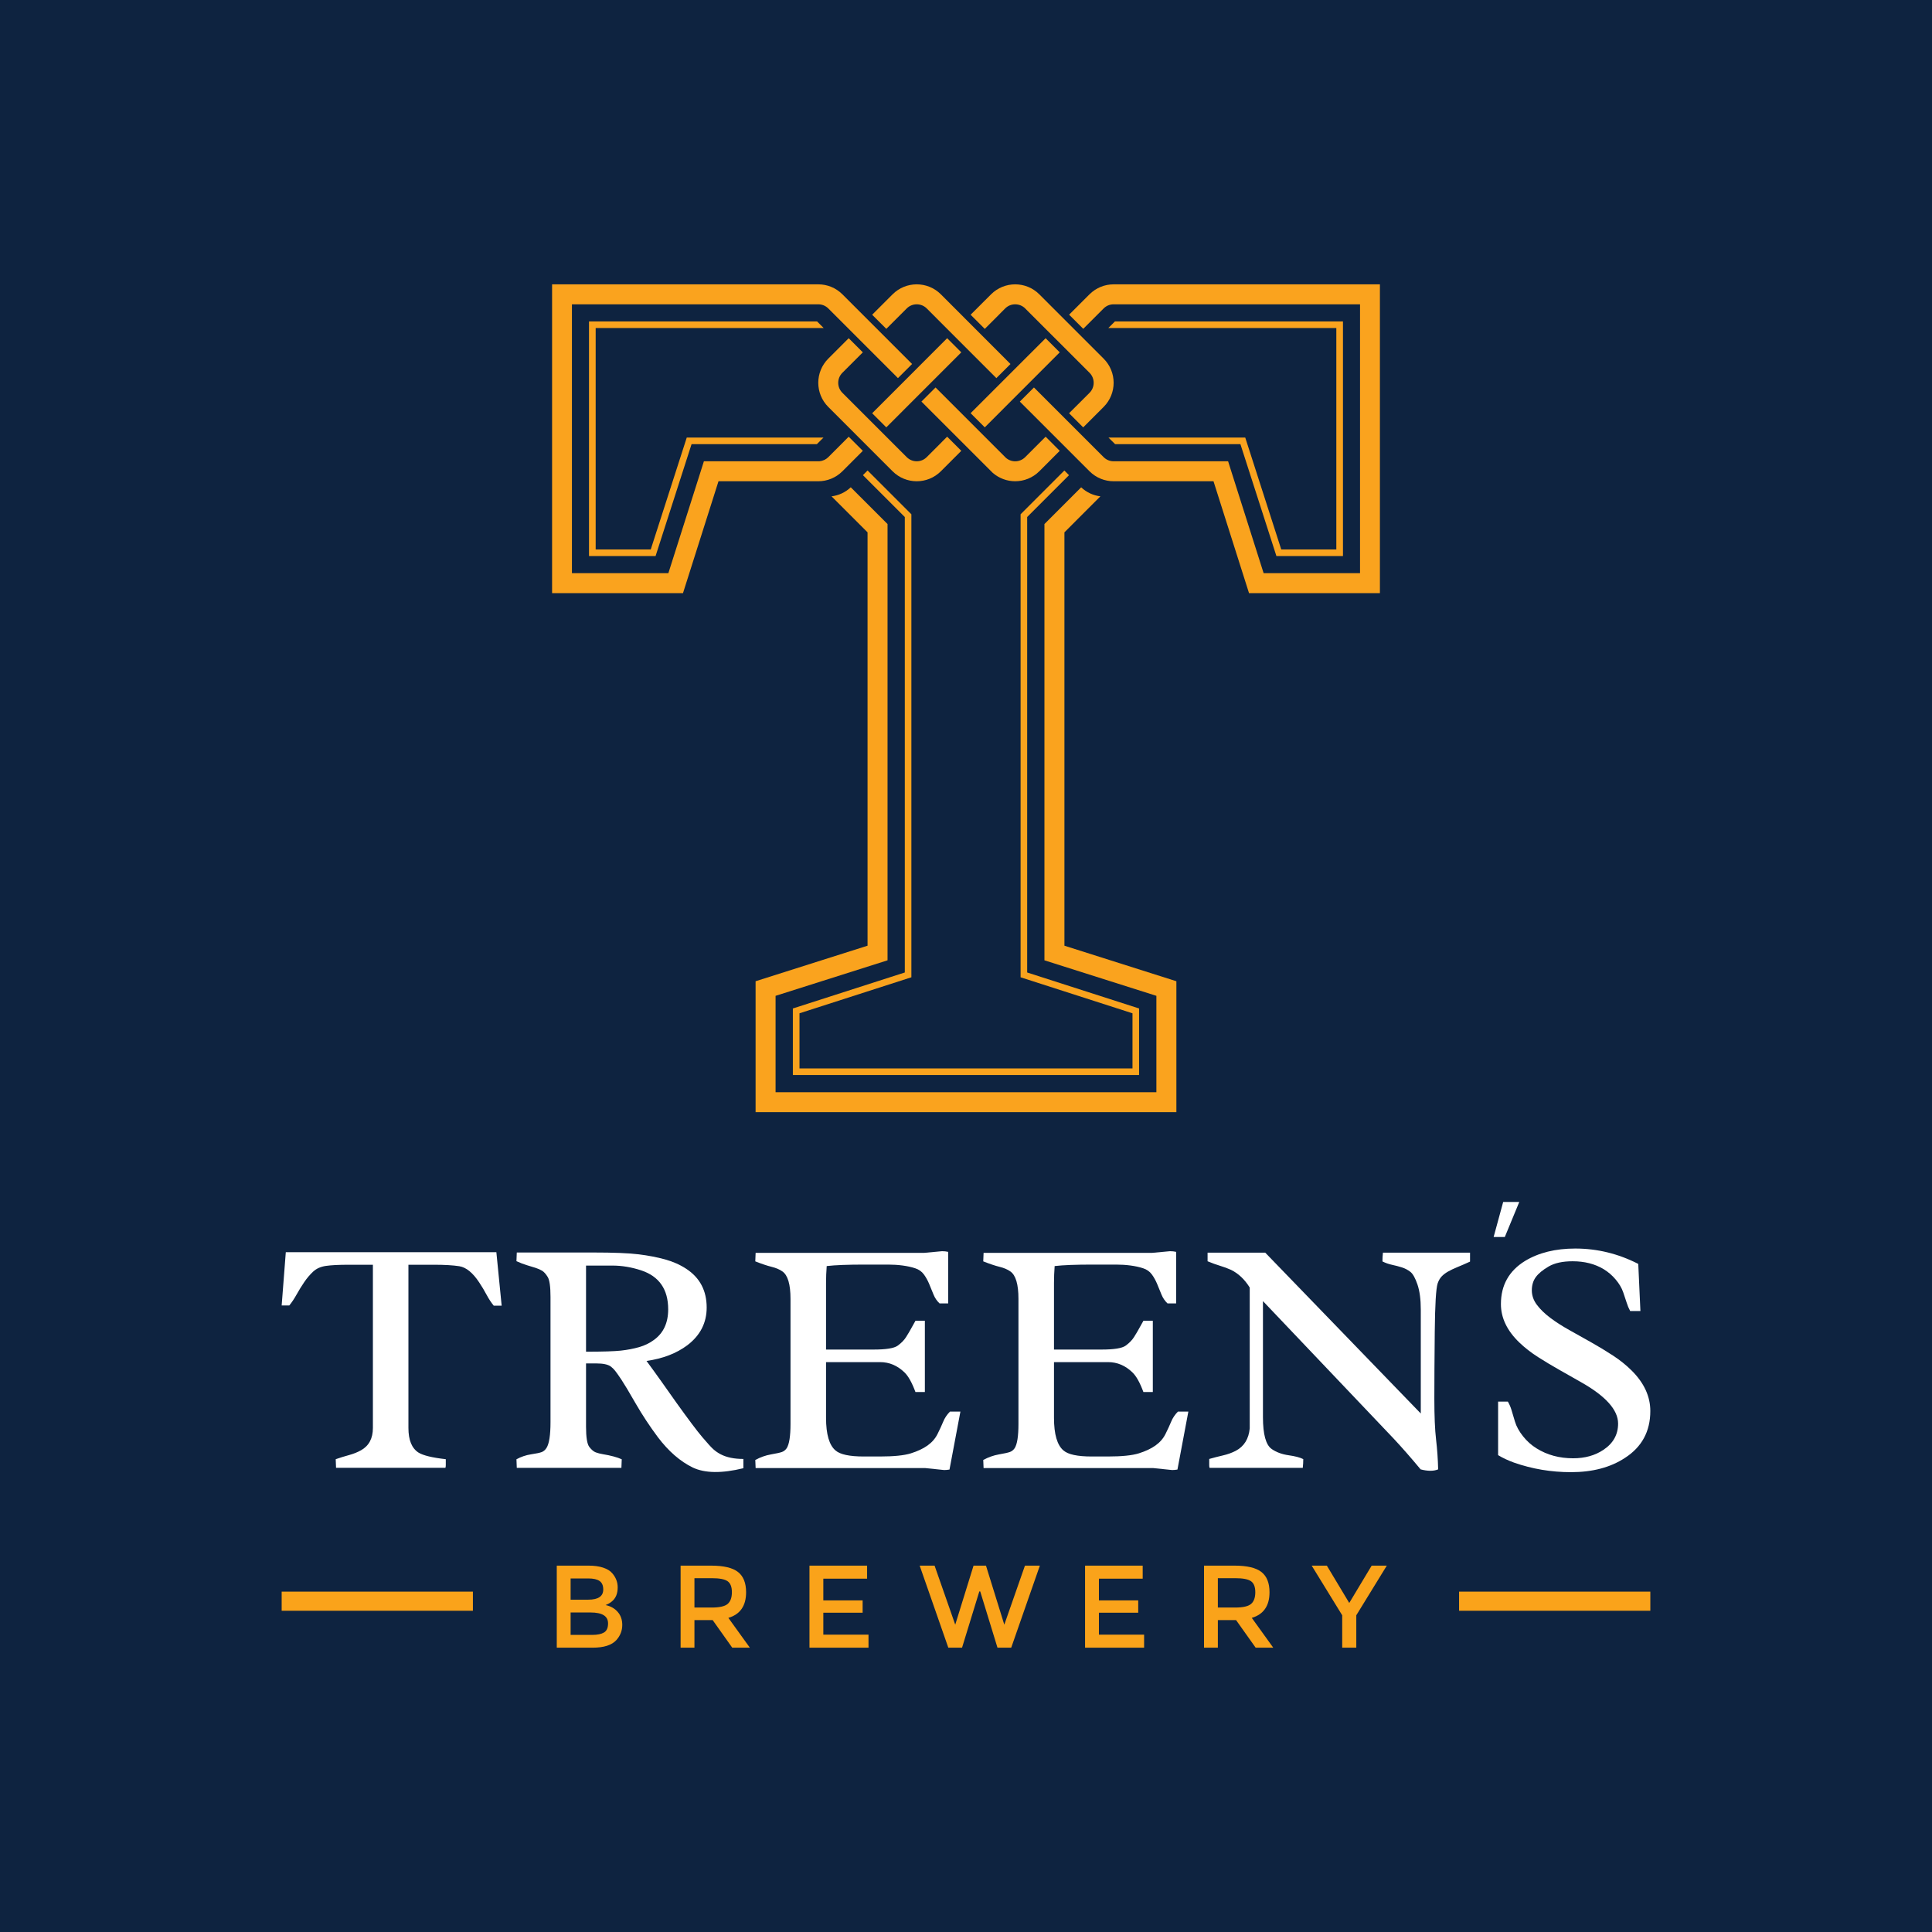 <?xml version="1.0" encoding="utf-8"?>
<!-- Generator: Adobe Illustrator 16.0.0, SVG Export Plug-In . SVG Version: 6.00 Build 0)  -->
<!DOCTYPE svg PUBLIC "-//W3C//DTD SVG 1.1//EN" "http://www.w3.org/Graphics/SVG/1.1/DTD/svg11.dtd">
<svg version="1.1" id="Layer_1" xmlns="http://www.w3.org/2000/svg" xmlns:xlink="http://www.w3.org/1999/xlink" x="0px" y="0px"
	 width="600px" height="600px" viewBox="0 0 600 600" enable-background="new 0 0 600 600" xml:space="preserve">
<rect x="0" y="-2.895" fill="#0E2340" width="604.575" height="604.47"/>
<g>
	<g>
		<path fill="#FAA31E" d="M318.385,141.967c-0.824,0.827-1.935,1.293-3.108,1.293c-1.117,0-2.169-0.417-2.989-1.167h0.016
			l-21.758-21.761l-4.388,4.384l22.124,22.113c2.004,1.748,4.497,2.626,6.996,2.626c2.71,0,5.424-1.035,7.497-3.105l6.336-6.339
			l-4.381-4.387L318.385,141.967z"/>
		<path fill="#FAA31E" d="M277.196,146.353c2.073,2.07,4.787,3.105,7.498,3.105c2.717,0,5.432-1.035,7.505-3.105l6.338-6.345
			l-4.391-4.396l-1.716,1.711h0.015l-4.636,4.64c-0.834,0.831-1.934,1.292-3.116,1.292c-1.171,0-2.279-0.461-3.11-1.292
			l-19.971-19.972c-0.831-0.832-1.296-1.934-1.296-3.113c0-1.177,0.465-2.283,1.296-3.113l6.344-6.343l-4.385-4.387l-6.343,6.343
			c-4.141,4.146-4.141,10.858,0,15.001L277.196,146.353z"/>
		<path fill="#FAA31E" d="M261.622,146.353l6.336-6.34l-4.385-4.387l-6.335,6.343c-0.747,0.746-1.71,1.179-2.751,1.28h-31.349
			h-4.534l-1.373,4.333L207.57,178h-29.953V94.506h76.502l0,0l0,0c1.178,0,2.283,0.456,3.117,1.285l21.629,21.635l4.391-4.384
			l-21.636-21.635c-2.074-2.073-4.788-3.104-7.501-3.104c-0.021,0-0.041,0-0.061,0l-82.604-0.007v95.907h40.655l11.025-34.746
			c0,0,30.862,0.002,30.983,0.002C256.833,149.459,259.548,148.422,261.622,146.353z"/>
		<polygon fill="#FAA31E" points="294.147,105.03 270.859,128.337 275.248,132.721 298.538,109.428 		"/>
		<path fill="#FAA31E" d="M281.585,95.798c0.83-0.835,1.934-1.291,3.11-1.291l0,0l0,0c1.182,0,2.287,0.456,3.116,1.285
			l21.622,21.638l4.381-4.384L292.2,91.408c-2.074-2.073-4.788-3.104-7.505-3.104c-2.711,0-5.425,1.034-7.498,3.104l-6.338,6.337
			l4.39,4.383L281.585,95.798z"/>
		<polygon fill="#FAA31E" points="324.726,105.036 301.438,128.319 305.832,132.716 329.109,109.423 		"/>
		<path fill="#FAA31E" d="M345.85,88.304c-2.714,0-5.426,1.034-7.498,3.104l-6.326,6.321l4.389,4.387l6.322-6.319
			c0.834-0.835,1.94-1.291,3.113-1.291h0.007l0,0h76.512V178H392.43l-9.66-30.418l-1.374-4.333h-4.533h-31.006v0.007
			c-1.192,0-2.285-0.461-3.115-1.288l-21.638-21.633l-4.386,4.384l5.968,5.967l0,0l15.667,15.667
			c2.071,2.07,4.783,3.108,7.497,3.108c0.129,0,31.014-0.002,31.014-0.002l11.03,34.746h40.651V88.297
			C428.543,88.297,345.868,88.304,345.85,88.304z"/>
		<path fill="#FAA31E" d="M310.475,97.498l-0.01-0.007l1.694-1.693c0.832-0.835,1.933-1.291,3.118-1.291l0,0l0,0
			c1.172,0,2.282,0.456,3.105,1.285l19.979,19.973c0.83,0.832,1.291,1.939,1.291,3.116c0,1.176-0.461,2.281-1.291,3.113l-6.35,6.343
			l4.386,4.387l6.344-6.346c4.145-4.142,4.149-10.855,0-15.001l-19.968-19.97c-2.069-2.073-4.782-3.104-7.496-3.104
			c-2.717,0-5.431,1.034-7.5,3.104l-6.341,6.337l4.396,4.393L310.475,97.498z"/>
		<path fill="#FAA31E" d="M330.567,165.322l11.179-11.18c-2.17-0.263-4.279-1.197-5.981-2.8l-11.406,11.406v0.024v135.465
			l34.767,11.028v29.942H240.862v-29.942l34.771-11.028V162.748l-11.419-11.417c-1.7,1.608-3.801,2.542-5.971,2.812l11.181,11.18
			v128.375l-34.768,11.034v40.653h130.68v-40.653l-34.767-11.034L330.567,165.322L330.567,165.322z"/>
		<polygon fill="#FAA31E" points="255.8,101.866 253.75,99.825 182.921,99.825 182.921,172.696 203.592,172.696 214.774,137.929 
			253.694,137.929 255.75,135.886 213.279,135.886 202.098,170.634 184.991,170.634 184.991,101.866 		"/>
		<polygon fill="#FAA31E" points="331.992,147.576 330.546,146.121 316.954,159.717 316.954,303.506 351.706,314.688 
			351.706,331.809 248.289,331.809 248.289,314.688 283.036,303.506 283.036,159.717 269.436,146.112 267.987,147.563 
			280.996,160.569 280.996,302.014 246.229,313.192 246.229,333.856 353.761,333.856 353.761,313.192 318.998,302.014 
			318.998,160.569 		"/>
		<polygon fill="#FAA31E" points="397.901,170.634 386.721,135.886 344.243,135.886 346.302,137.929 385.222,137.929 
			396.403,172.696 417.07,172.696 417.07,99.825 346.249,99.825 344.199,101.866 415.008,101.866 415.008,170.634 		"/>
	</g>
	<g>
		<g>
			<path fill="#FAA31A" d="M184.062,511.702H172.91v-25.479h9.915c1.726,0,3.213,0.207,4.463,0.614
				c1.252,0.419,2.183,0.98,2.791,1.685c1.167,1.312,1.749,2.799,1.749,4.444c0,1.993-0.633,3.477-1.896,4.447
				c-0.459,0.343-0.775,0.553-0.945,0.638c-0.172,0.085-0.475,0.229-0.912,0.419c1.579,0.339,2.835,1.054,3.771,2.137
				c0.935,1.078,1.404,2.422,1.404,4.021c0,1.776-0.607,3.349-1.822,4.707C189.992,510.913,187.536,511.702,184.062,511.702z
				 M177.209,496.795h5.471c3.107,0,4.664-1.055,4.664-3.169c0-1.217-0.378-2.089-1.129-2.625c-0.752-0.534-1.923-0.8-3.502-0.8
				h-5.503V496.795z M177.209,507.731h6.742c1.581,0,2.79-0.248,3.628-0.749c0.842-0.5,1.26-1.437,1.26-2.824
				c0-2.261-1.812-3.387-5.431-3.387h-6.199V507.731z"/>
			<path fill="#FAA31A" d="M231.707,494.497c0,4.208-1.837,6.857-5.505,7.95l6.673,9.255h-5.47l-6.085-8.571h-5.654v8.571h-4.298
				v-25.479h9.475c3.892,0,6.672,0.658,8.349,1.97C230.869,489.505,231.707,491.607,231.707,494.497z M225.985,498.111
				c0.873-0.756,1.311-1.966,1.311-3.632c0-1.66-0.45-2.806-1.349-3.427c-0.9-0.62-2.503-0.928-4.811-0.928h-5.47v9.114h5.362
				C223.455,499.239,225.108,498.859,225.985,498.111z"/>
			<path fill="#FAA31A" d="M269.286,486.224v4.046h-13.595v6.744h12.207v3.826h-12.207v6.816h14.031v4.046h-18.333v-25.479H269.286z
				"/>
			<path fill="#FAA31A" d="M296.658,504.56l5.686-18.336h3.863l5.688,18.336l6.411-18.336h4.63l-8.894,25.479h-4.265l-5.357-17.46
				h-0.288l-5.361,17.46h-4.265l-8.892-25.479h4.628L296.658,504.56z"/>
			<path fill="#FAA31A" d="M354.872,486.224v4.046h-13.595v6.744h12.208v3.826h-12.208v6.816h14.033v4.046h-18.336v-25.479H354.872z
				"/>
			<path fill="#FAA31A" d="M394.259,494.497c0,4.208-1.839,6.857-5.505,7.95l6.667,9.255h-5.465l-6.088-8.571h-5.65v8.571h-4.298
				v-25.479h9.476c3.89,0,6.668,0.658,8.347,1.97C393.42,489.505,394.259,491.607,394.259,494.497z M388.534,498.111
				c0.874-0.756,1.312-1.966,1.312-3.632c0-1.66-0.451-2.806-1.349-3.427c-0.9-0.62-2.503-0.928-4.811-0.928h-5.47v9.114h5.356
				C386.006,499.239,387.66,498.859,388.534,498.111z"/>
			<path fill="#FAA31A" d="M421.21,511.702h-4.376v-10.062l-9.475-15.418h4.703l6.959,11.59l6.962-11.59h4.702l-9.476,15.418
				V511.702z"/>
			<rect x="87.475" y="494.297" fill="#FAA31A" width="59.39" height="5.938"/>
			<rect x="453.133" y="494.297" fill="#FAA31A" width="59.393" height="5.938"/>
		</g>
		<path fill="#FFFFFF" d="M466.824,373.285h4.997l-4.488,10.873h-3.473L466.824,373.285z"/>
		<path fill="#FFFFFF" d="M134.695,392.777h-6.879h-0.976v50.686c0,3.768,1.045,6.318,3.133,7.652
			c1.436,0.889,4.26,1.575,8.469,2.053v1.85c0,0.272-0.034,0.548-0.101,0.82h-33.979l-0.102-2.67
			c1.368-0.478,2.746-0.905,4.13-1.282c1.386-0.378,2.627-0.874,3.722-1.488c2.463-1.372,3.695-3.681,3.695-6.935v-50.686h-7.494
			c-3.079,0-5.441,0.121-7.084,0.359c-1.643,0.239-2.968,0.831-3.978,1.775c-1.009,0.944-1.933,2.03-2.772,3.266
			c-0.839,1.234-1.625,2.511-2.36,3.832c-0.736,1.321-1.497,2.459-2.283,3.422h-2.361l1.283-16.555c8.725,0,20.327,0,34.801,0
			s24.671,0,30.591,0l1.644,16.604h-2.466c-0.785-0.957-1.531-2.092-2.233-3.405c-0.701-1.315-1.462-2.586-2.283-3.817
			c-1.984-3.002-4.038-4.677-6.159-5.02C140.701,392.931,138.049,392.777,134.695,392.777z"/>
		<path fill="#FFFFFF" d="M230.864,455.967c-6.706,1.642-11.94,1.573-15.706-0.207c-3.9-1.894-7.511-5.028-10.83-9.404
			c-2.568-3.442-4.885-6.962-6.956-10.558c-2.069-3.603-3.524-6.029-4.362-7.288c-0.839-1.254-1.48-2.169-1.925-2.735
			c-0.445-0.569-0.923-1.042-1.437-1.422c-0.891-0.618-2.362-0.928-4.414-0.928h-3.236v19.625c0,3.331,0.343,5.438,1.028,6.321
			c0.683,0.883,1.351,1.443,2.002,1.68c0.648,0.24,1.385,0.426,2.206,0.563c2.464,0.407,4.415,0.934,5.852,1.578l-0.102,2.67h-32.49
			l-0.104-2.67c1.439-0.784,2.952-1.298,4.542-1.538c1.592-0.236,2.686-0.47,3.286-0.691c0.598-0.224,1.103-0.658,1.513-1.308
			c0.821-1.302,1.233-3.968,1.233-8.004v-38.895c0-3.182-0.291-5.241-0.873-6.185c-0.583-0.94-1.155-1.582-1.72-1.924
			c-0.565-0.341-1.241-0.642-2.028-0.897c-0.785-0.258-1.676-0.53-2.667-0.818c-0.993-0.292-2.089-0.711-3.287-1.259l0.104-2.696
			h23.66c6.433,0,11.163,0.19,14.192,0.567c3.028,0.375,5.775,0.907,8.238,1.589c2.463,0.685,4.655,1.662,6.57,2.927
			c4.209,2.771,6.313,6.775,6.313,12.012c0,4.756-2,8.658-6.003,11.706c-3.39,2.533-7.614,4.16-12.679,4.876
			c1.542,2.086,3.087,4.228,4.646,6.418c1.554,2.19,3.104,4.381,4.644,6.569c3.73,5.2,6.398,8.753,8.01,10.65
			c1.606,1.897,2.752,3.156,3.436,3.772c0.686,0.616,1.456,1.148,2.312,1.592c1.846,0.959,4.19,1.437,7.03,1.437v2.874H230.864z
			 M182.001,419.781c5.168,0,8.769-0.114,10.806-0.336c2.035-0.224,3.925-0.584,5.672-1.081c1.743-0.501,3.283-1.246,4.618-2.244
			c2.943-2.13,4.415-5.291,4.415-9.483c0-6.216-2.79-10.252-8.367-12.106c-3.012-0.996-6.004-1.495-8.982-1.495s-5.322,0-7.032,0
			h-1.131v26.746H182.001z"/>
		<path fill="#FFFFFF" d="M292.563,388.57c0.651,0,1.284,0.066,1.901,0.203v16.016h-2.67c-0.82-0.76-1.454-1.691-1.897-2.797
			c-0.448-1.103-0.892-2.19-1.337-3.262c-0.445-1.068-0.992-2.054-1.641-2.949c-0.65-0.896-1.557-1.537-2.721-1.916
			c-1.165-0.38-2.462-0.664-3.901-0.854c-1.437-0.189-2.924-0.284-4.465-0.284c-2.054,0-4.483,0-7.288,0
			c-5.271,0-9.206,0.153-11.805,0.459c-0.138,1.766-0.205,3.515-0.205,5.244v20.685h14.78c3.868,0,6.357-0.403,7.468-1.207
			c1.112-0.804,1.977-1.687,2.592-2.644c0.616-0.959,1.336-2.191,2.156-3.7l0.77-1.385h2.926v22.126h-2.926
			c-1.096-2.962-2.242-5-3.439-6.126c-2.19-2.108-4.705-3.165-7.544-3.165h-16.783v17.299c0,5.132,0.991,8.52,2.974,10.163
			c1.438,1.231,4.346,1.848,8.728,1.848h5.028c4.313,0,7.512-0.323,9.6-0.972c2.086-0.652,3.814-1.462,5.184-2.437
			c1.368-0.974,2.402-2.161,3.105-3.563c0.702-1.402,1.292-2.682,1.771-3.846c0.477-1.163,1.18-2.205,2.104-3.126h3.234
			l-3.387,17.998c-0.583,0.103-1.13,0.154-1.645,0.154l-5.902-0.614h-52.662l-0.103-2.515c1.574-0.855,3.19-1.429,4.852-1.721
			c1.658-0.289,2.79-0.538,3.388-0.745c0.599-0.206,1.102-0.596,1.513-1.182c0.787-1.229,1.182-3.741,1.182-7.539v-38.842
			c0-4.518-0.841-7.357-2.517-8.521c-0.857-0.611-1.977-1.093-3.361-1.434c-1.386-0.342-3.074-0.906-5.058-1.692l0.103-2.644h52.356
			L292.563,388.57z"/>
		<path fill="#FFFFFF" d="M363.36,388.57c0.65,0,1.283,0.066,1.898,0.203v16.016h-2.668c-0.82-0.76-1.455-1.691-1.898-2.797
			c-0.445-1.103-0.891-2.19-1.336-3.262c-0.445-1.068-0.991-2.054-1.643-2.949c-0.65-0.896-1.557-1.537-2.722-1.916
			c-1.163-0.38-2.463-0.664-3.899-0.854c-1.438-0.189-2.926-0.284-4.467-0.284c-2.052,0-4.481,0-7.286,0
			c-5.271,0-9.207,0.153-11.808,0.459c-0.136,1.766-0.204,3.515-0.204,5.244v20.685h14.78c3.868,0,6.355-0.403,7.47-1.207
			c1.11-0.804,1.975-1.687,2.591-2.644c0.617-0.959,1.336-2.191,2.156-3.7l0.771-1.385h2.924v22.126h-2.924
			c-1.096-2.962-2.242-5-3.439-6.126c-2.191-2.108-4.705-3.165-7.544-3.165h-16.785v17.299c0,5.132,0.991,8.52,2.977,10.163
			c1.437,1.231,4.343,1.848,8.724,1.848h5.029c4.312,0,7.512-0.323,9.599-0.972c2.088-0.652,3.816-1.462,5.185-2.437
			c1.368-0.974,2.402-2.161,3.107-3.563c0.699-1.402,1.29-2.682,1.77-3.846c0.479-1.163,1.181-2.205,2.104-3.126h3.233
			l-3.387,17.998c-0.582,0.103-1.129,0.154-1.643,0.154l-5.901-0.614h-52.662l-0.103-2.515c1.571-0.855,3.189-1.429,4.848-1.721
			c1.661-0.289,2.791-0.538,3.39-0.745c0.599-0.206,1.103-0.596,1.513-1.182c0.788-1.229,1.182-3.741,1.182-7.539v-38.842
			c0-4.518-0.839-7.357-2.516-8.521c-0.855-0.611-1.975-1.093-3.362-1.434c-1.385-0.342-3.071-0.906-5.054-1.692l0.103-2.644h52.354
			L363.36,388.57z"/>
		<path fill="#FFFFFF" d="M446.628,456.325c-1.404,0.581-3.218,0.581-5.442,0c-3.045-3.663-5.852-6.86-8.417-9.599l-40.549-42.658
			v36.038c0,5.336,0.907,8.642,2.721,9.904c1.437,0.993,3.182,1.636,5.234,1.928c2.052,0.29,3.575,0.691,4.568,1.203
			c0,0.893-0.052,1.796-0.155,2.721h-28.947c-0.07-0.272-0.104-0.547-0.104-0.82v-1.95c1.438-0.411,2.869-0.776,4.286-1.103
			c1.422-0.326,2.729-0.796,3.929-1.413c2.6-1.368,4.054-3.695,4.362-6.979V399.86c-1.575-2.531-3.506-4.361-5.799-5.491
			c-1.062-0.478-2.19-0.898-3.388-1.257c-1.198-0.359-2.5-0.831-3.901-1.413v-2.668h17.912l48.3,49.946v-32.29
			c0-3.149-0.341-5.731-1.025-7.75c-0.686-2.02-1.421-3.337-2.207-3.952c-0.787-0.614-1.668-1.077-2.644-1.386
			c-0.975-0.309-1.984-0.572-3.03-0.796c-1.042-0.222-2.045-0.572-3.002-1.052c0-0.891,0.052-1.798,0.155-2.721h27.049v2.772
			c-1.505,0.684-2.823,1.259-3.951,1.718c-1.131,0.463-2.098,0.925-2.901,1.386c-0.804,0.464-1.463,0.969-1.974,1.514
			c-0.516,0.55-0.925,1.269-1.234,2.157c-0.512,1.574-0.812,6.589-0.897,15.043c-0.086,8.455-0.128,15.384-0.128,20.787
			c0,5.41,0.181,9.635,0.539,12.679C446.344,450.131,446.558,453.212,446.628,456.325z"/>
		<path fill="#FFFFFF" d="M465.252,435.282h3.026c0.479,0.817,0.856,1.688,1.131,2.609c0.273,0.922,0.634,2.125,1.078,3.607
			c0.443,1.482,1.274,2.994,2.488,4.529c1.215,1.536,2.626,2.799,4.233,3.788c3.286,2.047,7.066,3.068,11.346,3.068
			c3.66,0,6.791-0.871,9.391-2.616c3.047-2.02,4.57-4.739,4.57-8.163c0-4.24-3.85-8.537-11.549-12.882
			c-2.157-1.232-4.372-2.488-6.647-3.772c-2.276-1.283-4.501-2.619-6.673-4.003c-2.171-1.385-4.115-2.9-5.827-4.544
			c-3.798-3.663-5.695-7.634-5.695-11.912c0-5.852,2.497-10.314,7.494-13.396c4.242-2.566,9.444-3.851,15.604-3.851
			c6.808,0,13.328,1.592,19.556,4.773l0.667,14.631h-3.182c-0.446-0.822-0.806-1.677-1.078-2.568
			c-0.275-0.889-0.643-1.991-1.104-3.31c-0.462-1.315-1.233-2.619-2.312-3.9c-1.078-1.284-2.317-2.353-3.722-3.212
			c-2.736-1.641-5.952-2.461-9.649-2.461c-3.113,0-5.594,0.538-7.443,1.618c-1.846,1.076-3.182,2.181-4.004,3.309
			c-0.82,1.131-1.229,2.499-1.229,4.105c0,1.609,0.53,3.114,1.589,4.518c1.062,1.403,2.447,2.748,4.158,4.029
			c1.711,1.284,3.67,2.543,5.878,3.774c2.206,1.232,4.465,2.498,6.776,3.801c2.309,1.3,4.566,2.667,6.772,4.106
			c2.208,1.436,4.165,3.011,5.876,4.722c3.833,3.832,5.749,8.009,5.749,12.523c0,6.332-2.634,11.19-7.903,14.578
			c-4.484,2.943-10.061,4.411-16.732,4.411c-6.16,0-12.062-0.991-17.709-2.973c-1.883-0.685-3.523-1.456-4.926-2.312v-16.627
			H465.252z"/>
	</g>
</g>
</svg>

